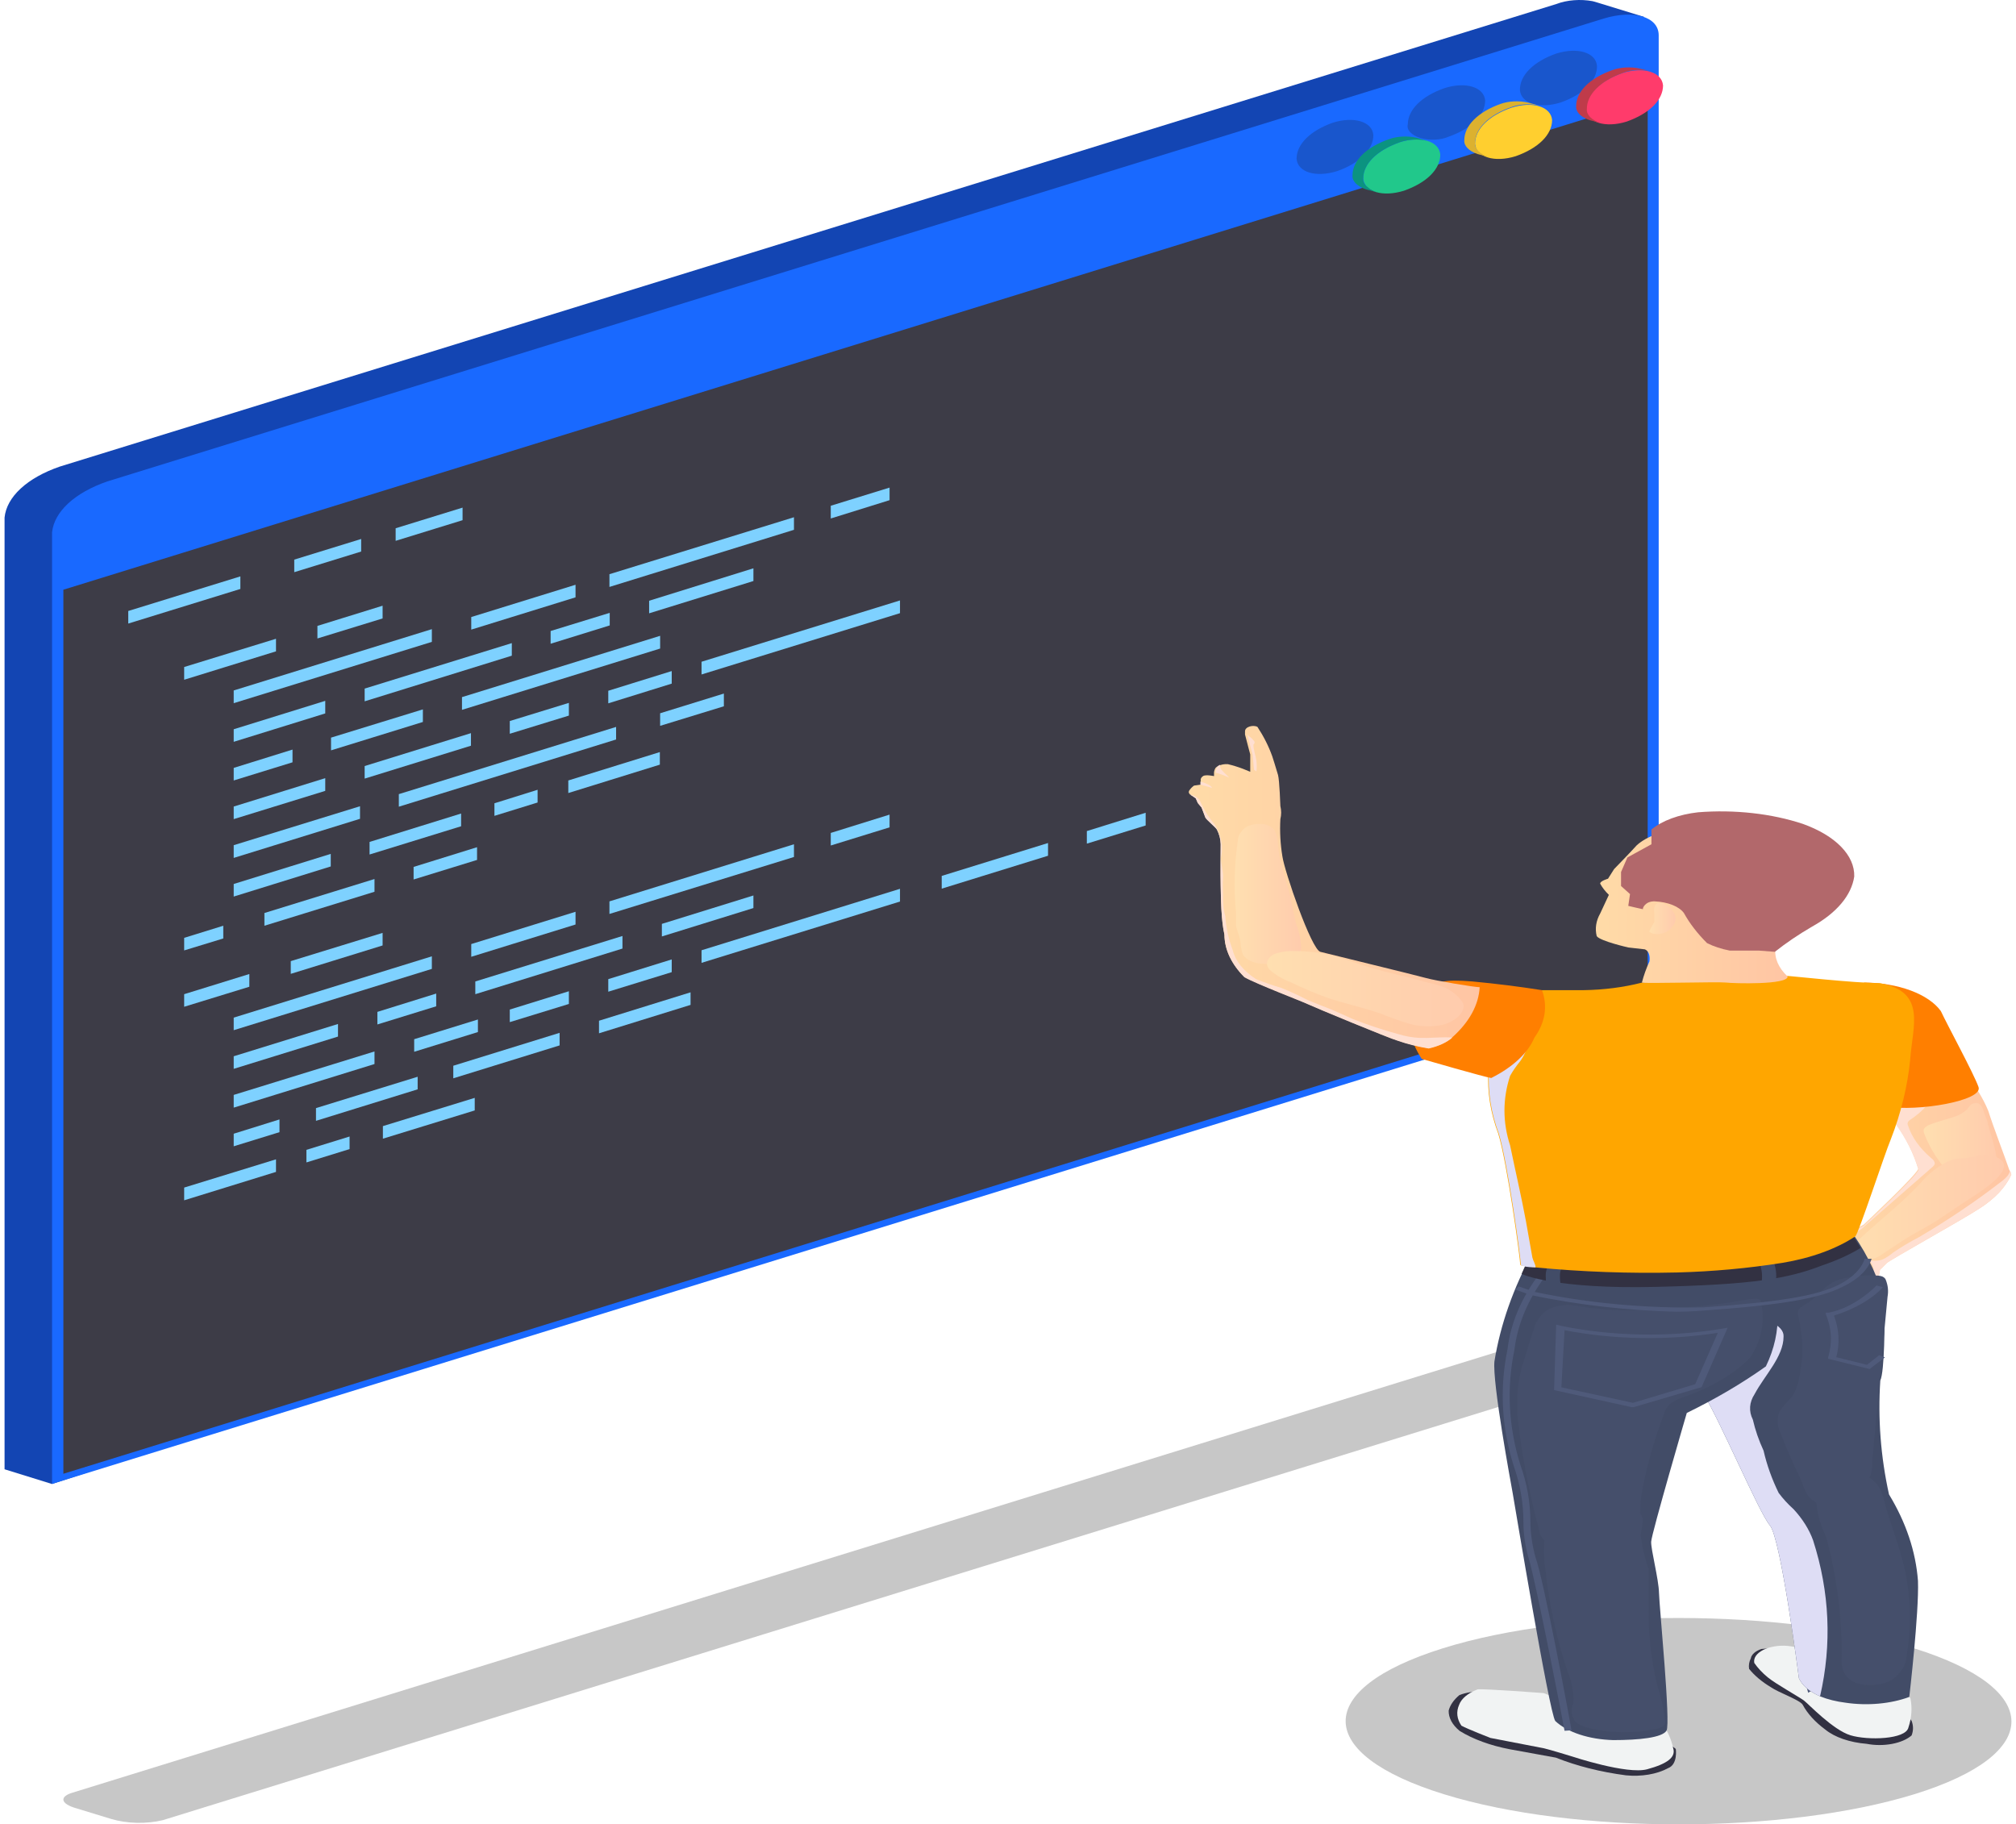 <svg width="221" height="200" viewBox="0 0 221 200" fill="none" xmlns="http://www.w3.org/2000/svg">
<path d="M180.276 1.866L175.068 0.266L174.591 0.13C173.932 0.007 173.228 -0.03 172.537 0.024C171.846 0.077 171.189 0.219 170.622 0.437L6.534 51.157C4.777 51.766 3.314 52.589 2.265 53.559C1.216 54.529 0.611 55.619 0.5 56.738V161.073L5.708 162.689L176.592 106.523V3.346L180.276 1.866Z" fill="#1345B3"/>
<path d="M175.798 2.036L11.773 52.774C10.012 53.382 8.544 54.204 7.49 55.174C6.436 56.144 5.825 57.234 5.708 58.355V162.672L181.832 108.225V3.873C181.832 1.832 179.1 1.032 175.798 2.036Z" fill="#1969FF"/>
<path d="M6.947 161.566V64.65L180.625 10.918V107.833L6.947 161.566Z" fill="#3D3C47"/>
<path d="M158.363 9.658C160.682 8.927 162.682 9.539 162.809 11.02C162.802 11.806 162.433 12.579 161.735 13.27C161.037 13.962 160.032 14.55 158.808 14.984C158.376 15.172 157.849 15.286 157.295 15.311C156.74 15.336 156.185 15.27 155.701 15.123C155.217 14.976 154.827 14.754 154.583 14.486C154.338 14.219 154.25 13.918 154.33 13.623C154.335 12.835 154.707 12.059 155.411 11.367C156.115 10.675 157.13 10.088 158.363 9.658Z" fill="#1956CC"/>
<path d="M170.622 5.864C172.94 5.149 174.941 5.745 175.068 7.225C175.082 8.021 174.723 8.805 174.024 9.507C173.325 10.208 172.308 10.805 171.066 11.241C168.748 11.955 166.747 11.343 166.62 9.88C166.603 9.084 166.961 8.299 167.66 7.597C168.36 6.895 169.378 6.299 170.622 5.864Z" fill="#1956CC"/>
<path d="M146.105 13.453C148.423 12.721 150.424 13.334 150.551 14.797C150.556 15.582 150.195 16.356 149.502 17.048C148.809 17.74 147.805 18.329 146.581 18.761C144.231 19.493 142.262 18.881 142.135 17.417C142.131 16.632 142.491 15.858 143.184 15.166C143.877 14.474 144.881 13.885 146.105 13.453Z" fill="#1956CC"/>
<path d="M165.699 11.802C168.018 11.071 170.018 11.683 170.145 13.163C170.144 13.95 169.777 14.724 169.079 15.416C168.38 16.108 167.372 16.696 166.144 17.128C163.826 17.842 161.825 17.23 161.698 15.767C161.694 14.979 162.058 14.204 162.757 13.511C163.456 12.819 164.467 12.231 165.699 11.802Z" fill="#FFCF2F"/>
<path d="M167.477 11.241C166.995 11.133 166.47 11.09 165.949 11.117C165.428 11.143 164.928 11.239 164.492 11.394C163.274 11.829 162.275 12.419 161.583 13.11C160.89 13.802 160.526 14.574 160.523 15.358C160.49 15.66 160.609 15.961 160.865 16.23C161.122 16.499 161.508 16.727 161.983 16.89L163.19 17.213C162.714 17.054 162.325 16.83 162.062 16.564C161.8 16.298 161.674 15.999 161.698 15.699C161.693 14.911 162.057 14.136 162.756 13.444C163.455 12.751 164.467 12.163 165.699 11.734C166.132 11.576 166.631 11.478 167.152 11.448C167.672 11.418 168.199 11.458 168.684 11.564L167.477 11.241Z" fill="#DCB12F"/>
<path d="M177.862 8.008C180.18 7.294 182.181 7.889 182.308 9.369C182.306 10.156 181.94 10.93 181.241 11.622C180.543 12.314 179.534 12.902 178.306 13.334C175.988 14.048 173.987 13.436 173.86 11.973C173.859 11.186 174.224 10.411 174.923 9.719C175.622 9.026 176.632 8.438 177.862 8.008Z" fill="#FF3B6B"/>
<path d="M179.736 7.515C179.251 7.409 178.724 7.369 178.203 7.399C177.682 7.428 177.183 7.527 176.751 7.685C175.527 8.117 174.523 8.706 173.83 9.398C173.137 10.09 172.776 10.864 172.781 11.649C172.754 11.948 172.875 12.245 173.132 12.511C173.388 12.777 173.771 13.002 174.242 13.164L175.449 13.487C174.972 13.328 174.583 13.104 174.321 12.838C174.059 12.572 173.933 12.273 173.956 11.972C173.944 11.19 174.295 10.418 174.977 9.727C175.658 9.035 176.65 8.444 177.862 8.008C178.307 7.822 178.842 7.707 179.404 7.676C179.966 7.646 180.533 7.702 181.038 7.838L179.736 7.515Z" fill="#BF3B4A"/>
<path d="M153.441 15.597C155.759 14.865 157.76 15.477 157.887 16.941C157.892 17.726 157.531 18.5 156.838 19.192C156.145 19.884 155.141 20.473 153.917 20.905C151.567 21.637 149.567 21.024 149.44 19.561C149.441 18.774 149.808 18 150.506 17.308C151.205 16.616 152.213 16.028 153.441 15.597Z" fill="#21C88B"/>
<path d="M155.22 15.086C154.739 14.983 154.218 14.945 153.703 14.975C153.189 15.005 152.695 15.101 152.266 15.256C151.036 15.687 150.026 16.274 149.327 16.967C148.629 17.659 148.264 18.434 148.265 19.221C148.232 19.523 148.351 19.823 148.607 20.093C148.864 20.362 149.25 20.589 149.726 20.752L150.932 21.075C150.456 20.916 150.067 20.692 149.805 20.426C149.542 20.16 149.416 19.862 149.44 19.561C149.441 18.774 149.808 18 150.506 17.308C151.205 16.616 152.213 16.028 153.441 15.597C153.874 15.439 154.373 15.34 154.894 15.311C155.415 15.281 155.941 15.321 156.426 15.427L155.22 15.086Z" fill="#0B9380"/>
<g style="mix-blend-mode:multiply">
<path d="M17.839 199.543L194.09 145.011C195.551 144.568 195.36 143.786 193.677 143.309L189.834 142.135C188.976 141.88 188.019 141.735 187.038 141.711C186.057 141.688 185.079 141.786 184.182 141.999L7.931 196.531C6.47 196.974 6.661 197.756 8.344 198.233L12.186 199.407C13.045 199.662 14.002 199.807 14.983 199.831C15.964 199.854 16.941 199.756 17.839 199.543Z" fill="#C7C7C7"/>
</g>
<g style="mix-blend-mode:multiply">
<path d="M209.841 196.701C224.1 192.294 224.005 185.131 209.841 180.707C195.678 176.284 172.368 176.249 158.141 180.707C143.914 185.165 143.978 192.277 158.3 196.701C172.622 201.125 195.614 201.074 209.841 196.701Z" fill="#C7C7C7"/>
</g>
<path d="M26.35 64.565L14.06 68.359V66.981L26.35 63.187V64.565Z" fill="#7ED1FF"/>
<path d="M39.593 60.464L32.257 62.727V61.349L39.593 59.086V60.464Z" fill="#7ED1FF"/>
<path d="M30.256 71.405L20.189 74.519V73.123L30.256 70.027V71.405Z" fill="#7ED1FF"/>
<path d="M47.341 70.367L25.619 77.088V75.693L47.341 68.972V70.367Z" fill="#7ED1FF"/>
<path d="M72.366 71.099L50.644 77.819V76.424L72.366 69.703V71.099Z" fill="#7ED1FF"/>
<path d="M98.66 67.219L76.906 73.94V72.545L98.66 65.824V67.219Z" fill="#7ED1FF"/>
<path d="M39.465 89.764L25.619 94.051V92.656L39.465 88.385V89.764Z" fill="#7ED1FF"/>
<path d="M67.538 81.069L43.721 88.436V87.058L67.538 79.691V81.069Z" fill="#7ED1FF"/>
<path d="M35.655 78.211L25.619 81.324V79.946L35.655 76.832V78.211Z" fill="#7ED1FF"/>
<path d="M46.357 79.147L36.29 82.26V80.865L46.357 77.768V79.147Z" fill="#7ED1FF"/>
<path d="M56.106 71.881L39.974 76.884V75.489L56.106 70.503V71.881Z" fill="#7ED1FF"/>
<path d="M63.092 65.484L51.66 69.023V67.644L63.092 64.106V65.484Z" fill="#7ED1FF"/>
<path d="M71.159 65.858L82.592 62.302V63.697L71.159 67.236V65.858Z" fill="#7ED1FF"/>
<path d="M97.517 54.833L91.071 56.84V55.445L97.517 53.454V54.833Z" fill="#7ED1FF"/>
<path d="M32.066 83.57L25.619 85.561V84.183L32.066 82.175V83.57Z" fill="#7ED1FF"/>
<path d="M58.932 87.977L54.201 89.44V88.062L58.932 86.582V87.977Z" fill="#7ED1FF"/>
<path d="M50.548 90.581L40.513 93.677V92.299L50.548 89.185V90.581Z" fill="#7ED1FF"/>
<path d="M72.334 83.826L62.299 86.939V85.561L72.334 82.448V83.826Z" fill="#7ED1FF"/>
<path d="M36.258 94.987L25.619 98.288V96.91L36.258 93.609V94.987Z" fill="#7ED1FF"/>
<path d="M33.59 126.056L38.322 124.593V125.971L33.59 127.434V126.056Z" fill="#7ED1FF"/>
<path d="M41.974 123.453L52.041 120.356V121.734L41.974 124.831V123.453Z" fill="#7ED1FF"/>
<path d="M20.189 130.191L30.256 127.094V128.472L20.189 131.586V130.191Z" fill="#7ED1FF"/>
<path d="M60.361 69.176L66.84 67.185V68.564L60.361 70.571V69.176Z" fill="#7ED1FF"/>
<path d="M35.655 86.701L25.619 89.798V88.42L35.655 85.306V86.701Z" fill="#7ED1FF"/>
<path d="M51.628 81.75L39.974 85.357V83.979L51.628 80.372V81.75Z" fill="#7ED1FF"/>
<path d="M66.681 75.727L73.636 73.566V74.944L66.681 77.105V75.727Z" fill="#7ED1FF"/>
<path d="M72.365 78.194L79.352 76.033V77.428L72.365 79.572V78.194Z" fill="#7ED1FF"/>
<path d="M20.189 102.814L24.476 101.487V102.882L20.189 104.192V102.814Z" fill="#7ED1FF"/>
<path d="M45.34 95.038L52.295 92.877V94.272L45.34 96.416V95.038Z" fill="#7ED1FF"/>
<path d="M28.986 100.092L41.053 96.365V97.761L28.986 101.487V100.092Z" fill="#7ED1FF"/>
<path d="M55.884 79.045L62.362 77.054V78.449L55.884 80.44V79.045Z" fill="#7ED1FF"/>
<path d="M98.66 98.833L76.906 105.554V104.175L98.66 97.438V98.833Z" fill="#7ED1FF"/>
<path d="M41.053 116.647L25.619 121.428V120.033L41.053 115.269V116.647Z" fill="#7ED1FF"/>
<path d="M52.39 113.142L45.404 115.303V113.925L52.39 111.764V113.142Z" fill="#7ED1FF"/>
<path d="M66.681 107.34L73.636 105.179V106.574L66.681 108.718V107.34Z" fill="#7ED1FF"/>
<path d="M55.884 110.675L62.362 108.667V110.062L55.884 112.053V110.675Z" fill="#7ED1FF"/>
<path d="M65.665 111.9L75.701 108.786V110.164L65.665 113.278V111.9Z" fill="#7ED1FF"/>
<path d="M49.691 116.834L61.346 113.227V114.605L49.691 118.213V116.834Z" fill="#7ED1FF"/>
<path d="M30.637 124.116L25.619 125.665V124.287L30.637 122.721V124.116Z" fill="#7ED1FF"/>
<path d="M45.785 119.42L34.639 122.874V121.479L45.785 118.042V119.42Z" fill="#7ED1FF"/>
<path d="M114.888 93.813L103.233 97.421V96.025L114.888 92.418V93.813Z" fill="#7ED1FF"/>
<path d="M119.143 91.108L125.59 89.1V90.495L119.143 92.486V91.108Z" fill="#7ED1FF"/>
<path d="M87.037 58.082L66.808 64.344V62.948L87.037 56.704V58.082Z" fill="#7ED1FF"/>
<path d="M41.942 67.798L34.797 69.993V68.615L41.942 66.403V67.798Z" fill="#7ED1FF"/>
<path d="M31.875 105.366L41.942 102.27V103.648L31.875 106.761V105.366Z" fill="#7ED1FF"/>
<path d="M47.341 106.217L25.619 112.938V111.559L47.341 104.839V106.217Z" fill="#7ED1FF"/>
<path d="M72.556 101.283L82.591 98.169V99.547L72.556 102.661V101.283Z" fill="#7ED1FF"/>
<path d="M52.105 107.595L68.237 102.61V103.988L52.105 108.99V107.595Z" fill="#7ED1FF"/>
<path d="M63.092 101.351L51.66 104.89V103.495L63.092 99.956V101.351Z" fill="#7ED1FF"/>
<path d="M37.052 113.636L25.619 117.175V115.796L37.052 112.257V113.636Z" fill="#7ED1FF"/>
<path d="M97.517 90.7L91.071 92.69V91.312L97.517 89.304V90.7Z" fill="#7ED1FF"/>
<path d="M47.818 110.318L41.371 112.308V110.93L47.818 108.922V110.318Z" fill="#7ED1FF"/>
<path d="M87.037 93.949L66.808 100.194V98.816L87.037 92.554V93.949Z" fill="#7ED1FF"/>
<path d="M20.189 108.99L27.334 106.779V108.174L20.189 110.369V108.99Z" fill="#7ED1FF"/>
<path d="M50.708 57.027L43.372 59.29V57.912L50.708 55.649V57.027Z" fill="#7ED1FF"/>
<path d="M196.249 180.776C195.203 180.653 194.12 180.653 193.073 180.776C192.753 180.889 192.483 181.04 192.285 181.217C192.088 181.393 191.966 181.592 191.93 181.797C191.743 182.174 191.679 182.565 191.74 182.954C192.334 183.694 193.149 184.378 194.153 184.978C194.915 185.523 197.329 186.374 197.615 186.884C198.14 187.861 198.978 188.782 200.092 189.606C200.6 190.024 201.268 190.379 202.05 190.649C202.833 190.919 203.713 191.097 204.633 191.172C205.526 191.345 206.502 191.349 207.399 191.181C208.296 191.014 209.057 190.686 209.555 190.253C209.76 189.725 209.76 189.181 209.555 188.654C209.301 188.347 208.317 186.952 208.317 186.952L196.249 180.776Z" fill="#323142"/>
<path d="M162.46 185.437C161.574 185.408 160.697 185.546 159.983 185.829C159.365 186.343 158.964 186.924 158.808 187.53C158.788 188.321 159.208 189.097 160.014 189.759C161.493 190.67 163.385 191.361 165.508 191.767L170.558 192.686C172.85 193.602 175.464 194.262 178.243 194.625C179.071 194.708 179.925 194.68 180.729 194.544C181.532 194.407 182.26 194.166 182.848 193.843C183.959 193.434 183.705 191.733 183.705 191.733C183.705 191.733 182.593 190.763 181.355 190.627C180.116 190.491 162.46 185.437 162.46 185.437Z" fill="#323142"/>
<path d="M202.029 181.915C200.225 181.197 198.158 180.693 195.963 180.435C195.48 180.394 194.986 180.413 194.519 180.492C194.052 180.57 193.625 180.705 193.272 180.886C192.918 181.067 192.648 181.29 192.481 181.536C192.315 181.782 192.256 182.046 192.311 182.307C192.69 182.855 193.18 183.38 193.772 183.872C194.63 184.587 197.265 186.05 197.774 186.441C198.282 186.833 200.949 189.657 202.855 190.235C204.76 190.814 208.92 190.695 209.206 189.385C209.563 188.33 209.638 187.252 209.428 186.186C209.154 185.76 208.825 185.345 208.444 184.944L202.029 181.915Z" fill="#F1F3F3"/>
<path d="M172.654 186.986L169.224 185.608C169.224 185.608 162.65 185.114 161.984 185.2C160.924 185.606 160.196 186.215 159.951 186.901C159.615 187.658 159.703 188.451 160.205 189.181C160.809 189.521 163.381 190.525 163.381 190.525L169.192 191.648C169.891 191.801 172.368 192.567 172.368 192.567C172.368 192.567 178.37 194.558 180.561 193.962C182.753 193.367 183.737 192.652 183.419 191.648C183.215 190.677 182.789 189.722 182.149 188.807C180.729 188.216 179.208 187.698 177.608 187.258L172.654 186.986Z" fill="#F1F3F3"/>
<path d="M220.48 128.778C219.869 130.143 218.673 131.413 216.987 132.488C214.922 133.832 207.142 138.136 206.824 138.477C206.507 138.817 206.094 139.191 206.094 139.191C205.93 140.243 205.643 141.289 205.237 142.322C205.237 142.492 204.855 142.492 204.411 142.322C203.113 142.085 201.961 141.662 201.081 141.098C200.2 140.534 199.626 139.852 199.42 139.125C199.213 138.399 199.383 137.656 199.91 136.978C200.438 136.299 201.302 135.711 202.41 135.278L204.316 134.24C204.316 134.24 210 128.915 210.286 128.149C209.782 126.433 208.941 124.751 207.777 123.13C207.777 123.13 207.396 122.959 206.793 121.292C206.507 120.043 206.507 118.78 206.793 117.532V117.072H207.269L212.318 117.362L215.304 117.532C216.473 118.901 217.367 120.332 217.971 121.802C218.416 123.266 219.813 126.907 220.258 128.234C220.416 128.523 220.48 128.642 220.48 128.778Z" fill="url(#paint0_linear_20_3526)"/>
<g style="mix-blend-mode:multiply">
<path d="M211.683 126.941C211.951 127.126 212.096 127.353 212.096 127.587C212.048 127.721 211.951 127.848 211.81 127.962L204.506 134.342C204.16 134.696 203.697 135.013 203.14 135.278C202.95 135.278 202.664 135.448 202.442 135.38L204.347 134.342C204.347 134.342 210.032 129.016 210.317 128.251C209.813 126.535 208.973 124.853 207.809 123.231C207.809 123.231 207.428 123.061 206.824 121.394C206.538 120.145 206.538 118.882 206.824 117.634L207.396 117.191C208.048 116.689 208.879 116.261 209.841 115.932C209.966 115.874 210.121 115.839 210.286 115.83C210.762 115.83 211.111 116.034 211.302 116.272C211.547 116.52 211.823 116.759 212.128 116.987C212.285 117.141 212.392 117.308 212.445 117.481C212.445 117.719 212.445 117.974 212.445 118.195C212.43 119.812 211.413 121.379 209.555 122.653C209.388 122.746 209.258 122.856 209.174 122.976C209.095 123.121 209.095 123.274 209.174 123.419C209.58 124.668 210.432 125.864 211.683 126.941Z" fill="#FFDFD1"/>
</g>
<g style="mix-blend-mode:multiply">
<path d="M220.48 128.778C219.869 130.144 218.673 131.413 216.987 132.488C214.922 133.832 207.142 138.137 206.824 138.477C206.507 138.817 206.094 139.191 206.094 139.191C205.93 140.244 205.643 141.289 205.237 142.322C205.237 142.492 204.855 142.492 204.411 142.322C204.996 141.442 205.308 140.517 205.332 139.583C205.499 139.055 205.284 138.513 204.728 138.069C204.968 138.163 205.257 138.213 205.554 138.213C205.851 138.213 206.14 138.163 206.38 138.069C206.828 137.851 207.213 137.598 207.523 137.32C208.402 136.719 209.357 136.15 210.381 135.618C213.549 133.749 216.487 131.771 219.178 129.697C219.527 129.455 219.825 129.192 220.067 128.915C220.21 128.724 220.306 128.523 220.353 128.319C220.416 128.523 220.48 128.642 220.48 128.778Z" fill="#FFDFD1"/>
</g>
<path d="M214.605 122.296C213.684 122.653 212.572 122.891 211.62 123.266C211.296 123.38 211.051 123.547 210.921 123.742C210.858 123.899 210.858 124.061 210.921 124.219C211.406 125.528 212.151 126.806 213.144 128.03C213.334 128.307 213.59 128.57 213.906 128.813C214.301 129.095 214.827 129.318 215.43 129.459C215.638 129.516 215.865 129.551 216.097 129.561C216.334 129.55 216.562 129.509 216.764 129.442C217.283 129.306 217.74 129.111 218.102 128.87C218.464 128.628 218.723 128.348 218.86 128.047C218.987 127.653 218.987 127.25 218.86 126.856C218.67 125.648 218.289 124.457 217.908 123.249C217.908 122.823 217.622 122.398 217.495 121.956C217.368 121.513 217.114 120.611 216.193 121.02C215.875 121.173 215.78 121.53 215.526 121.717C215.272 121.933 214.962 122.128 214.605 122.296Z" fill="url(#paint1_linear_20_3526)"/>
<path d="M210.54 129.697C208.539 131.875 205.935 133.849 203.712 135.959C203.464 136.201 203.242 136.451 203.045 136.707C202.999 136.814 202.999 136.924 203.045 137.031C203.111 137.11 203.197 137.184 203.299 137.252L203.934 137.66C204.171 137.843 204.519 137.975 204.919 138.034C205.427 138.034 205.872 137.813 206.189 137.592L208.635 135.976C209.841 135.176 211.239 134.529 212.445 133.73C213.652 132.93 215.303 131.807 216.764 130.854C218.225 129.901 221.623 127.451 218.225 126.669C217.145 126.43 216.606 126.805 215.653 126.941C215.169 126.96 214.69 127.005 214.224 127.077C213.752 127.23 213.324 127.419 212.953 127.638C211.956 128.254 211.142 128.948 210.54 129.697Z" fill="url(#paint2_linear_20_3526)"/>
<path d="M209.301 186.033C208.295 186.407 207.147 186.657 205.939 186.766C204.731 186.875 203.494 186.84 202.315 186.663C201.302 186.538 200.349 186.301 199.52 185.965C198.357 185.458 197.541 184.757 197.202 183.974C197.202 183.974 195.233 168.661 194.026 167.232C192.819 165.803 188.659 155.934 186.69 152.701C185.924 150.963 185.572 149.179 185.642 147.393C185.642 143.496 186.15 139.107 186.055 138.29L203.204 135.38C204.866 137.787 206.006 140.287 206.602 142.833C206.602 145.045 206.602 150.319 206.125 151.34C205.848 155.51 206.166 159.685 207.078 163.829C208.943 166.895 210.012 170.084 210.254 173.306C210.381 176.794 209.301 186.033 209.301 186.033Z" fill="#424C67"/>
<path d="M201.204 164.867C202.153 164.705 202.97 164.375 203.522 163.931C204.749 162.803 205.344 161.509 205.237 160.205C205.777 154.182 206.348 148.176 206.92 142.152C207.032 141.538 206.968 140.918 206.729 140.315C206.688 140.17 206.553 140.038 206.348 139.94C206.104 139.855 205.812 139.819 205.523 139.838C204.168 139.775 202.808 139.929 201.617 140.281C199.965 140.859 199.489 141.982 198.187 142.833C197.748 143.049 197.392 143.309 197.139 143.599C197.059 143.841 197.059 144.088 197.139 144.33C197.711 146.697 197.711 149.093 197.139 151.459C197.022 152.078 196.744 152.685 196.313 153.263C195.866 153.722 195.463 154.194 195.106 154.675C194.795 155.415 194.795 156.182 195.106 156.921C195.773 158.623 196.504 160.324 197.329 162.026C197.901 163.183 197.996 165.343 201.204 164.867Z" fill="#454F6B"/>
<path d="M198.218 185.573C197.774 184.088 197.573 182.585 197.615 181.082C197.424 179.04 197.202 176.93 197.075 176.386C196.948 175.841 196.884 175.484 196.726 174.684C196.397 172.572 195.867 170.471 195.138 168.389C194.376 167.01 190.724 159.524 190.692 159.456C189.271 156.312 188.211 153.124 187.516 149.911H188.278C188.988 153.095 190.048 156.254 191.454 159.371C191.454 159.371 195.106 166.908 195.868 168.287C196.62 170.391 197.161 172.515 197.488 174.65C197.488 175.382 197.742 175.977 197.837 176.266C197.837 176.845 198.186 178.955 198.377 181.014C198.568 183.072 198.79 185.097 198.885 185.318H198.631L198.218 185.573Z" fill="#4F5A7A"/>
<g style="mix-blend-mode:multiply">
<path d="M199.52 185.965C198.357 185.458 197.541 184.757 197.202 183.974C197.202 183.974 195.233 168.661 194.026 167.232C192.819 165.803 188.659 155.934 186.69 152.701C185.924 150.962 185.572 149.179 185.642 147.393C187.053 146.207 189.22 145.336 191.74 144.942C192.502 144.806 193.327 144.806 194.09 144.942C194.551 145.123 194.923 145.362 195.172 145.638C195.422 145.914 195.54 146.219 195.519 146.525C195.519 148.737 193.423 150.796 192.343 152.837C191.755 153.736 191.688 154.709 192.152 155.628C192.415 156.774 192.808 157.91 193.327 159.031C193.685 160.591 194.236 162.137 194.979 163.659C195.439 164.282 195.991 164.886 196.63 165.462C197.619 166.541 198.335 167.685 198.758 168.865C200.575 174.514 200.832 180.276 199.52 185.965Z" fill="#DEDDF5"/>
</g>
<path d="M206.444 164.118C206.126 163.097 205.555 161.906 203.744 161.6C203.11 161.504 202.436 161.517 201.816 161.636C201.196 161.755 200.66 161.974 200.283 162.263C199.523 162.842 199.103 163.529 199.076 164.237C199.129 165.674 199.503 167.102 200.188 168.491C201.408 172.998 201.971 177.549 201.871 182.102C201.871 183.089 202.315 184.297 204.03 184.655C204.72 184.773 205.464 184.762 206.14 184.622C206.816 184.483 207.382 184.224 207.746 183.889C208.493 183.23 208.919 182.481 208.984 181.711C209.534 178.518 209.481 175.303 208.826 172.115C208.222 169.358 207.079 166.772 206.444 164.118Z" fill="#454F6B"/>
<path d="M168.017 137.32C165.889 141.206 164.485 145.195 163.826 149.23C163.572 151.51 165.636 162.638 165.826 163.693C166.017 164.747 169.828 187.768 170.495 188.67C171.139 189.277 172.059 189.787 173.169 190.153C174.28 190.519 175.544 190.728 176.846 190.763C179.641 190.763 182.213 190.508 182.689 189.725C183.166 188.942 181.895 176.113 181.864 174.616C181.832 173.119 180.974 169.886 181.006 169.018C181.038 168.15 184.912 154.896 184.912 154.896C188.095 153.344 190.997 151.635 193.582 149.792C195.439 145.965 195.296 141.939 193.169 138.153C190.501 134.24 187.421 134.665 187.421 134.665L168.017 137.32Z" fill="#424C67"/>
<path d="M171.51 189.742C171.51 189.572 168.335 173.204 167.573 170.822C167.189 169.487 166.998 168.139 167.001 166.789C166.997 164.728 166.635 162.672 165.921 160.647C164.605 156.447 164.381 152.17 165.254 147.937C165.583 145.111 166.751 142.331 168.716 139.702C169.256 138.868 169.859 138 170.494 136.86L171.256 136.979C170.589 138.068 169.986 139.004 169.446 139.838C167.511 142.435 166.353 145.18 166.016 147.971C165.148 152.158 165.362 156.389 166.652 160.545C167.391 162.603 167.763 164.694 167.763 166.789C167.777 168.116 167.968 169.441 168.335 170.754C169.224 173.136 172.177 189.027 172.273 189.691L171.51 189.742Z" fill="#4F5A7A"/>
<path d="M166.811 139.634C166.811 139.736 170.653 141.336 181.419 141.08C192.184 140.825 195.963 140.196 199.774 138.715C201.336 138.192 202.748 137.55 203.966 136.81L203.077 135.38L167.954 137.082L166.811 139.634Z" fill="#323142"/>
<path d="M194.535 141.182L193.01 141.046C193.213 140.319 193.213 139.579 193.01 138.851L192.629 137.15L194.154 137.048L194.567 138.749C194.777 139.557 194.766 140.377 194.535 141.182Z" fill="#424C67"/>
<path d="M170.368 142.475C170.189 142.396 170.044 142.297 169.94 142.186C169.836 142.075 169.776 141.953 169.764 141.829C169.547 141.166 169.441 140.494 169.447 139.821C169.447 139.101 169.786 138.393 170.431 137.762L171.765 138.171C171.254 138.696 170.992 139.28 171.003 139.872C171.003 140.493 171.099 141.114 171.289 141.727C171.289 141.829 171.289 141.863 171.289 141.88L170.368 142.475Z" fill="#424C67"/>
<path d="M182.403 155.032C182.497 154.619 182.745 154.219 183.134 153.858C183.555 153.567 184.072 153.319 184.658 153.127C187.71 152.046 190.192 150.564 191.867 148.822C193.118 146.889 193.52 144.828 193.042 142.799C193.042 142.662 193.042 142.509 192.788 142.424C192.534 142.339 192.121 142.424 191.772 142.424C188.441 143.037 184.967 143.398 181.451 143.496C178.971 143.727 176.428 143.675 173.988 143.343C173.31 143.189 172.593 143.092 171.86 143.054C171.287 143.066 170.73 143.16 170.249 143.328C169.768 143.496 169.381 143.73 169.129 144.007C168.617 144.538 168.284 145.114 168.145 145.708C167.764 146.78 167.446 147.869 167.128 148.941C166.674 150.267 166.409 151.609 166.334 152.956C166.334 153.654 166.334 154.352 166.334 155.049C166.779 159.337 167.605 163.557 168.748 167.844C168.789 168.23 169.008 168.604 169.383 168.933C169.78 169.168 170.268 169.354 170.812 169.478C172.313 169.919 174.041 170.086 175.735 169.954C180.562 169.393 179.609 165.871 179.926 163.948C180.452 160.954 181.279 157.978 182.403 155.032Z" fill="#454F6B"/>
<path d="M204.347 107.714C206.174 107.724 207.953 108.028 209.454 108.586C210.954 109.144 212.107 109.931 212.763 110.845C213.493 112.41 216.351 117.651 216.891 119.165C217.431 120.679 210.159 121.887 206.824 121.309C203.49 120.73 204.347 107.714 204.347 107.714Z" fill="#FF7F00"/>
<path d="M209.397 116.204C209.1 119.133 208.388 122.045 207.269 124.916C206.602 126.498 203.776 135.125 203.395 135.533C201.326 136.908 198.54 137.921 195.392 138.443C191.642 139.04 187.772 139.394 183.864 139.498C178.644 139.622 173.414 139.434 168.272 138.936C167.319 138.783 166.684 138.783 166.652 138.647C166.652 137.966 165.223 127.485 164.239 124.269C163.383 121.997 163.02 119.679 163.159 117.361C163.576 115.849 164.367 114.373 165.509 112.972C167.16 110.692 169.034 108.548 169.034 108.548H173.607C175.807 108.517 177.972 108.239 179.958 107.731C185.222 107.327 190.522 107.077 195.837 106.982C196.25 106.982 203.204 107.765 206.062 107.782C211.302 108.701 209.619 112.614 209.397 116.204Z" fill="#FFA600"/>
<g style="mix-blend-mode:multiply">
<path d="M168.335 138.936C167.351 138.936 166.747 138.783 166.716 138.647C166.716 137.966 165.287 127.485 164.302 124.269C163.446 121.997 163.084 119.679 163.222 117.361C163.64 115.849 164.43 114.373 165.572 112.972C168.43 112.972 167.414 115.303 166.62 116.375C166.2 116.884 165.839 117.407 165.541 117.94C164.717 120.462 164.717 123.041 165.541 125.563C166.112 128.336 166.779 131.177 167.287 133.917C167.509 135.244 167.764 136.554 167.986 137.864C168.081 138.256 168.335 138.596 168.335 138.936Z" fill="#DEDDF5"/>
</g>
<path d="M180.308 104.073C180.943 104.328 180.848 105.247 180.816 105.4C180.467 106.163 180.192 106.936 179.99 107.714C179.99 107.85 188.374 107.612 189.2 107.714C190.025 107.816 195.996 107.986 195.964 107.051C194.957 106.106 194.493 105.023 194.63 103.937C193.637 100.899 192.279 97.898 190.565 94.953C190.565 94.953 187.929 90.529 184.722 90.853C183.632 90.91 182.583 91.105 181.661 91.421C180.74 91.737 179.971 92.167 179.419 92.673C178.879 93.286 176.942 95.276 176.942 95.276L176.275 96.331C176.275 96.331 175.385 96.587 175.417 96.876C175.65 97.302 175.969 97.713 176.37 98.101L175.417 100.143C174.962 100.947 174.832 101.794 175.036 102.627C175.417 103.171 178.498 103.869 178.498 103.869L180.308 104.073Z" fill="url(#paint3_linear_20_3526)"/>
<path d="M180.784 102.116C181.229 102.542 182.149 102.457 182.753 102.116C183.157 101.845 183.438 101.527 183.576 101.188C183.713 100.848 183.704 100.497 183.547 100.16C183.134 99.428 182.213 98.799 181.705 99.02C181.197 99.241 181.356 100.092 181.356 100.092V101.062L180.784 102.116Z" fill="url(#paint4_linear_20_3526)"/>
<path d="M178.497 99.309C178.497 99.309 180.212 99.717 180.116 99.666C180.021 99.615 180.339 98.765 181.418 98.816C182.118 98.848 182.786 98.984 183.348 99.21C183.909 99.436 184.341 99.741 184.594 100.092C185.227 101.236 186.078 102.342 187.135 103.393C187.848 103.753 188.691 104.03 189.612 104.209H192.787L194.566 104.345C195.8 103.368 197.17 102.44 198.662 101.572C201.337 100.087 202.964 98.15 203.267 96.093C203.304 94.957 202.808 93.834 201.827 92.826C200.845 91.819 199.408 90.959 197.646 90.325C194.217 89.184 190.143 88.732 186.15 89.049C185.107 89.166 184.117 89.394 183.239 89.718C182.362 90.042 181.613 90.457 181.037 90.938V92.554L178.402 94L177.703 95.6V97.131L178.687 98.016L178.497 99.309Z" fill="#B2686B"/>
<path d="M161.412 107.595C158.236 107.34 157.379 107.595 156.268 108.684C155.096 110.079 154.511 111.595 154.553 113.125C154.792 114.133 155.229 115.126 155.855 116.085C155.855 116.085 162.905 118.127 163.476 118.178C165.842 116.989 167.49 115.449 168.208 113.754C169.397 112.096 169.683 110.29 169.034 108.548C166.528 108.154 163.984 107.836 161.412 107.595Z" fill="#FF7F00"/>
<path d="M162.206 108.225C162.101 110.158 161.074 112.044 159.221 113.703C158.617 114.245 157.704 114.669 156.617 114.911C155.416 114.714 154.272 114.428 153.219 114.061C152.425 113.856 143.851 110.3 143.343 110.045C142.835 109.79 137.753 107.85 136.42 107.102C134.992 105.672 134.239 104.078 134.228 102.457C133.847 100.755 133.847 98.339 133.816 97.114C133.784 95.889 133.816 93.047 133.816 92.52C133.804 91.98 133.665 91.442 133.403 90.921C133.244 90.648 132.228 89.832 132.132 89.594C132.037 89.355 131.72 88.505 131.72 88.505L131.307 88.011L131.084 87.501C130.878 87.347 130.655 87.199 130.418 87.058C130.351 86.987 130.316 86.908 130.316 86.829C130.316 86.749 130.351 86.67 130.418 86.599C130.534 86.429 130.694 86.269 130.894 86.123L131.624 86.02V85.544C131.596 85.379 131.687 85.215 131.878 85.085C132.164 84.88 133.085 85.085 133.085 85.085C133.077 85.005 133.077 84.926 133.085 84.846C133.066 84.627 133.12 84.409 133.244 84.2C133.311 84.112 133.421 84.036 133.562 83.979C133.691 83.901 133.855 83.841 134.037 83.806C134.22 83.77 134.417 83.759 134.609 83.775C135.189 83.916 135.742 84.087 136.261 84.285L137.055 84.608V84.404V82.703C137.055 82.703 136.674 81.29 136.483 80.525C136.483 80.371 136.483 80.252 136.483 80.167C136.483 79.657 137.404 79.436 137.849 79.691C138.536 80.74 139.077 81.815 139.468 82.907C139.468 82.907 139.945 84.387 140.103 84.966C140.262 85.544 140.358 88.368 140.358 88.368C140.473 88.843 140.473 89.323 140.358 89.798C140.282 91.16 140.356 92.524 140.58 93.881C140.802 95.498 143.755 104.09 144.74 104.345C145.724 104.6 155.315 106.932 156.331 107.221C157.347 107.51 161.635 108.225 162.206 108.225Z" fill="url(#paint5_linear_20_3526)"/>
<path d="M139.754 91.108C139.688 90.95 139.557 90.802 139.37 90.676C139.183 90.549 138.945 90.447 138.674 90.376C138.253 90.301 137.795 90.305 137.379 90.389C136.962 90.472 136.612 90.63 136.388 90.836C135.933 91.248 135.691 91.718 135.689 92.197C135.308 94.823 135.244 97.461 135.498 100.092C135.498 100.517 135.498 100.959 135.498 101.385C135.498 101.81 135.911 102.61 135.975 103.222C135.999 103.65 136.073 104.076 136.197 104.498C136.272 104.71 136.429 104.91 136.659 105.086C136.889 105.262 137.186 105.41 137.531 105.519C137.91 105.612 138.321 105.664 138.738 105.672C139.556 105.754 140.4 105.694 141.151 105.502C141.636 105.304 142.025 105.045 142.285 104.749C142.544 104.453 142.668 104.128 142.644 103.801C142.584 102.903 142.382 102.009 142.04 101.13L141.374 98.016C141.088 96.978 140.77 95.957 140.484 94.919C140.25 94.045 140.112 93.165 140.071 92.282C140.045 91.885 139.939 91.492 139.754 91.108Z" fill="url(#paint6_linear_20_3526)"/>
<path d="M149.027 105.69C148.201 105.434 147.439 105.128 146.613 104.89C145.182 104.487 143.593 104.272 141.977 104.26C141.125 104.226 140.278 104.359 139.595 104.635C139.218 104.864 138.98 105.15 138.912 105.454C138.844 105.757 138.949 106.065 139.214 106.336C139.815 106.876 140.615 107.345 141.564 107.714C142.834 108.33 144.182 108.899 145.597 109.416C147.471 110.028 149.503 110.471 151.345 111.117C152.353 111.531 153.414 111.907 154.521 112.24C155.093 112.404 155.728 112.497 156.376 112.512C157.025 112.527 157.672 112.463 158.268 112.325C158.831 112.141 159.313 111.893 159.68 111.599C160.047 111.306 160.291 110.973 160.396 110.624C160.475 110.422 160.475 110.213 160.396 110.011C160.052 109.364 159.395 108.777 158.491 108.31C157.869 108.047 157.172 107.84 156.426 107.697C154.076 107 151.409 106.523 149.027 105.69Z" fill="url(#paint7_linear_20_3526)"/>
<g style="mix-blend-mode:multiply">
<path d="M132.863 86.378C132.45 86.259 132.037 86.123 131.593 86.02V85.68C132.164 85.85 132.799 86.106 132.863 86.378Z" fill="#FFDFD1"/>
</g>
<g style="mix-blend-mode:multiply">
<path d="M134.736 85.255C134.303 85.036 133.81 84.852 133.276 84.71C133.257 84.492 133.311 84.273 133.434 84.064C133.501 83.976 133.611 83.9 133.752 83.843C133.713 84.073 133.802 84.303 134.006 84.506C134.228 84.762 134.546 85 134.736 85.255Z" fill="#FFDFD1"/>
</g>
<g style="mix-blend-mode:multiply">
<path d="M137.308 82.703C137.308 82.703 136.927 81.29 136.737 80.525L136.927 80.712C137.123 80.847 137.283 80.996 137.404 81.154C137.489 81.225 137.534 81.308 137.534 81.392C137.534 81.477 137.489 81.559 137.404 81.631C137.404 82.192 137.626 82.737 137.721 83.332C137.784 83.768 137.784 84.206 137.721 84.642V84.557L137.467 84.387L137.308 82.703Z" fill="#FFDFD1"/>
</g>
<g style="mix-blend-mode:multiply">
<path d="M159.221 113.738C158.617 114.279 157.704 114.703 156.617 114.946C155.415 114.748 154.272 114.462 153.219 114.095C152.425 113.891 143.85 110.335 143.342 110.079C142.834 109.824 137.753 107.885 136.419 107.136C134.991 105.707 134.239 104.112 134.228 102.491C133.847 100.789 133.847 98.373 133.815 97.148C133.783 95.923 133.815 93.082 133.815 92.554C133.803 92.014 133.665 91.477 133.402 90.955C133.244 90.683 132.227 89.866 132.132 89.628C132.037 89.389 131.719 88.539 131.719 88.539L131.306 88.045L131.084 87.535C130.878 87.381 130.655 87.233 130.417 87.093C130.625 87.138 130.818 87.201 130.989 87.28C131.329 87.472 131.551 87.715 131.624 87.977C132.01 88.83 132.541 89.661 133.212 90.461C133.9 91.626 134.116 92.856 133.847 94.069C133.847 94.8 134.133 95.583 134.069 96.297C134.006 97.012 134.069 97.523 134.069 98.152C134.069 98.782 134.069 99.683 134.323 100.449C134.408 101.712 134.685 102.97 135.149 104.209C135.432 105.36 136.312 106.445 137.69 107.34C138.577 107.698 139.511 108.023 140.484 108.31C141.444 108.698 142.356 109.118 143.215 109.569C144.136 109.977 145.121 110.335 146.042 110.709L148.296 111.713C149.919 112.357 151.64 112.926 153.441 113.414C155.791 114.095 157.188 113.618 159.221 113.738Z" fill="#FFDFD1"/>
</g>
<path d="M179.069 154.266H178.879L170.368 152.395V152.259L170.59 145.215L171.13 145.351C176.764 146.504 182.955 146.617 188.723 145.674L189.39 145.555L186.532 152.072L179.069 154.266ZM171.162 152.089L179.006 153.79L185.833 151.748L188.31 146.116C182.794 146.973 176.913 146.872 171.511 145.827L171.162 152.089Z" fill="#4F5A7A"/>
<path d="M204.951 150.081L200.409 148.958V148.788C200.886 147.222 200.799 145.623 200.155 144.074V143.904H200.473C203.458 143.326 205.681 140.944 205.713 140.927L206.411 141.114C205.224 142.409 203.359 143.491 201.044 144.228C201.614 145.729 201.7 147.271 201.299 148.788L204.665 149.621L205.999 148.566L206.634 148.805L204.951 150.081Z" fill="#4F5A7A"/>
<path d="M183.737 143.802C178.294 143.665 172.93 143.05 167.858 141.982L166.08 141.369L166.493 141.029L168.208 141.624C174.085 142.867 180.377 143.446 186.69 143.326C195.169 142.73 199.203 142.05 201.616 140.825C203.088 140.068 204.068 139.078 204.411 138H205.173C204.801 139.186 203.68 140.267 201.997 141.063C199.457 142.356 195.296 143.071 186.627 143.683C185.67 143.758 184.704 143.798 183.737 143.802Z" fill="#4F5A7A"/>
<path d="M179.482 165.581C179.169 165.376 178.784 165.205 178.348 165.079C177.912 164.954 177.434 164.876 176.941 164.85C175.358 164.708 173.739 164.737 172.177 164.935C171.501 164.992 170.877 165.165 170.399 165.428C170.059 165.686 169.841 165.984 169.764 166.296C169.218 168.216 169.101 170.164 169.415 172.098C169.806 175.824 170.612 179.534 171.828 183.209C172.336 184.385 172.55 185.592 172.463 186.799C172.159 187.455 172.248 188.145 172.717 188.773C173.183 189.141 173.865 189.417 174.654 189.555C176.828 190.015 179.246 190.015 181.419 189.555C181.791 189.51 182.116 189.389 182.324 189.217C182.532 189.046 182.606 188.837 182.53 188.636C182.377 187.296 182.08 185.961 181.641 184.638C180.983 181.816 180.675 178.974 180.72 176.131C180.72 174.769 180.72 173.374 180.72 172.013C180.294 170.799 180.007 169.571 179.863 168.338C179.863 167.419 180.561 166.449 179.482 165.581Z" fill="#454F6B"/>
<defs>
<linearGradient id="paint0_linear_20_3526" x1="199.33" y1="129.765" x2="220.48" y2="129.765" gradientUnits="userSpaceOnUse">
<stop stop-color="#FFDBA7"/>
<stop offset="1" stop-color="#FFC5A4"/>
</linearGradient>
<linearGradient id="paint1_linear_20_3526" x1="210.889" y1="125.239" x2="219.051" y2="125.239" gradientUnits="userSpaceOnUse">
<stop stop-color="#FFDFB0"/>
<stop offset="1" stop-color="#FFCBAD"/>
</linearGradient>
<linearGradient id="paint2_linear_20_3526" x1="202.95" y1="132.317" x2="219.559" y2="132.317" gradientUnits="userSpaceOnUse">
<stop stop-color="#FFDFB0"/>
<stop offset="1" stop-color="#FFCBAD"/>
</linearGradient>
<linearGradient id="paint3_linear_20_3526" x1="174.909" y1="99.292" x2="195.964" y2="99.292" gradientUnits="userSpaceOnUse">
<stop stop-color="#FFDBA7"/>
<stop offset="1" stop-color="#FFC5A4"/>
</linearGradient>
<linearGradient id="paint4_linear_20_3526" x1="180.784" y1="100.67" x2="183.674" y2="100.67" gradientUnits="userSpaceOnUse">
<stop stop-color="#FFDFB0"/>
<stop offset="1" stop-color="#FFCBAD"/>
</linearGradient>
<linearGradient id="paint5_linear_20_3526" x1="130.354" y1="97.267" x2="162.206" y2="97.267" gradientUnits="userSpaceOnUse">
<stop stop-color="#FFDBA7"/>
<stop offset="1" stop-color="#FFC5A4"/>
</linearGradient>
<linearGradient id="paint6_linear_20_3526" x1="135.435" y1="97.999" x2="142.866" y2="97.999" gradientUnits="userSpaceOnUse">
<stop stop-color="#FFDFB0"/>
<stop offset="1" stop-color="#FFCBAD"/>
</linearGradient>
<linearGradient id="paint7_linear_20_3526" x1="138.897" y1="108.378" x2="160.587" y2="108.378" gradientUnits="userSpaceOnUse">
<stop stop-color="#FFDFB0"/>
<stop offset="1" stop-color="#FFCBAD"/>
</linearGradient>
</defs>
</svg>
